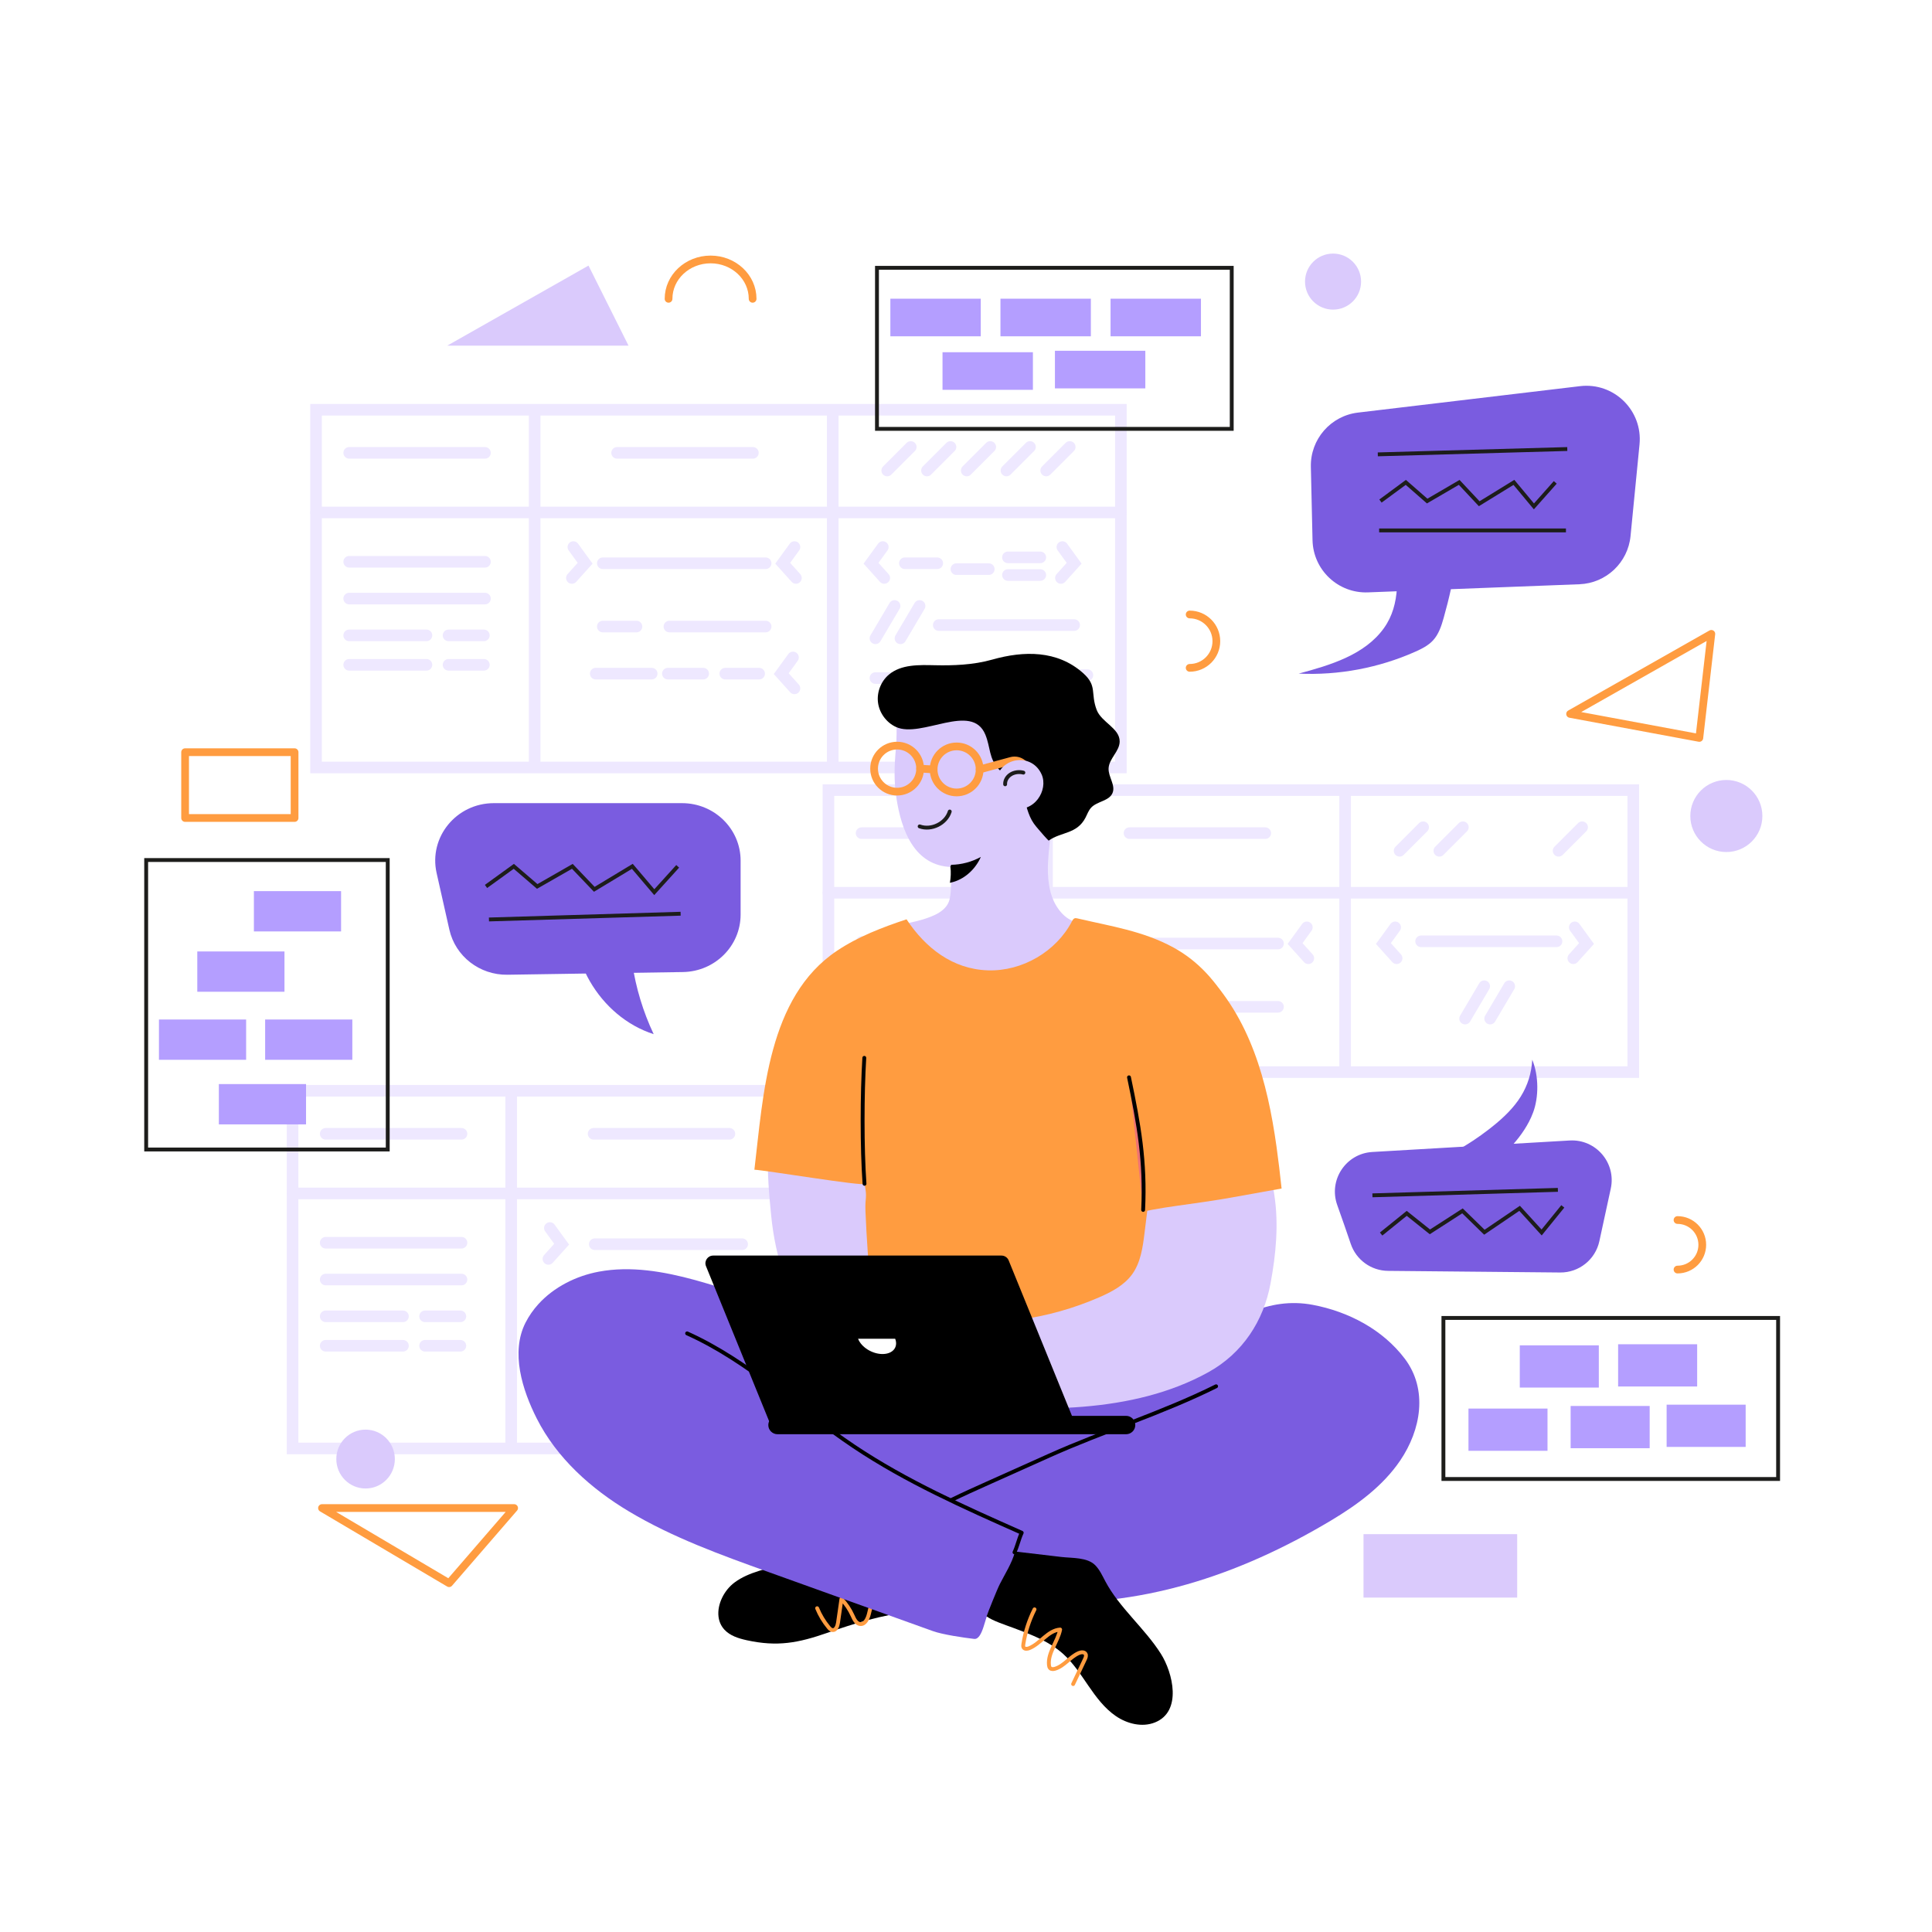 <?xml version="1.0" encoding="utf-8"?>
<!-- Generator: Adobe Illustrator 27.5.0, SVG Export Plug-In . SVG Version: 6.00 Build 0)  -->
<svg version="1.1" xmlns="http://www.w3.org/2000/svg" xmlns:xlink="http://www.w3.org/1999/xlink" x="0px" y="0px"
	 viewBox="0 0 500 500" style="enable-background:new 0 0 500 500;" xml:space="preserve">
<g id="BACKGROUND">
	<rect style="fill:#FFFFFF;" width="500" height="500"/>
</g>
<g id="OBJECTS">
	<g>
		<g>
			
				<rect x="81.795" y="106.052" style="fill:none;stroke:#EEE8FF;stroke-width:3;stroke-linecap:round;stroke-miterlimit:10;" width="208.291" height="92.574"/>
			
				<line style="fill:none;stroke:#EEE8FF;stroke-width:3;stroke-miterlimit:10;" x1="138.368" y1="106.052" x2="138.368" y2="199.484"/>
			
				<line style="fill:none;stroke:#EEE8FF;stroke-width:3;stroke-miterlimit:10;" x1="215.513" y1="106.052" x2="215.513" y2="199.484"/>
			
				<line style="fill:none;stroke:#EEE8FF;stroke-width:3;stroke-linecap:round;stroke-miterlimit:10;" x1="81.795" y1="132.624" x2="290.087" y2="132.624"/>
			
				<line style="fill:none;stroke:#EEE8FF;stroke-width:3;stroke-linecap:round;stroke-miterlimit:10;" x1="90.367" y1="117.196" x2="125.511" y2="117.196"/>
			
				<line style="fill:none;stroke:#EEE8FF;stroke-width:3;stroke-linecap:round;stroke-miterlimit:10;" x1="159.702" y1="117.196" x2="194.846" y2="117.196"/>
			
				<line style="fill:none;stroke:#EEE8FF;stroke-width:3;stroke-linecap:round;stroke-miterlimit:10;" x1="90.367" y1="145.387" x2="125.511" y2="145.387"/>
			
				<line style="fill:none;stroke:#EEE8FF;stroke-width:3;stroke-linecap:round;stroke-miterlimit:10;" x1="90.367" y1="154.911" x2="125.511" y2="154.911"/>
			
				<line style="fill:none;stroke:#EEE8FF;stroke-width:3;stroke-linecap:round;stroke-miterlimit:10;" x1="90.367" y1="164.435" x2="110.368" y2="164.435"/>
			
				<line style="fill:none;stroke:#EEE8FF;stroke-width:3;stroke-linecap:round;stroke-miterlimit:10;" x1="116.082" y1="164.435" x2="125.225" y2="164.435"/>
			
				<line style="fill:none;stroke:#EEE8FF;stroke-width:3;stroke-linecap:round;stroke-miterlimit:10;" x1="90.367" y1="172.054" x2="110.368" y2="172.054"/>
			
				<line style="fill:none;stroke:#EEE8FF;stroke-width:3;stroke-linecap:round;stroke-miterlimit:10;" x1="116.082" y1="172.054" x2="125.225" y2="172.054"/>
			<g>
				
					<line style="fill:none;stroke:#EEE8FF;stroke-width:3;stroke-linecap:round;stroke-miterlimit:10;" x1="156.004" y1="145.768" x2="198.148" y2="145.768"/>
				<polyline style="fill:none;stroke:#EEE8FF;stroke-width:3;stroke-linecap:round;stroke-miterlimit:10;" points="
					205.608,141.577 202.561,145.768 205.989,149.577 				"/>
				<polyline style="fill:none;stroke:#EEE8FF;stroke-width:3;stroke-linecap:round;stroke-miterlimit:10;" points="
					148.384,141.577 151.432,145.768 148.003,149.577 				"/>
			</g>
			<path style="fill:none;stroke:#EEE8FF;stroke-width:3;stroke-linecap:round;stroke-miterlimit:10;" d="M173.24,162.149
				c8.303,0,16.605,0,24.908,0"/>
			<path style="fill:none;stroke:#EEE8FF;stroke-width:3;stroke-linecap:round;stroke-miterlimit:10;" d="M156.004,162.149
				c2.906,0,5.811,0,8.717,0"/>
			<polyline style="fill:none;stroke:#EEE8FF;stroke-width:3;stroke-linecap:round;stroke-miterlimit:10;" points="205.227,170.149 
				202.18,174.34 205.608,178.15 			"/>
			<polyline style="fill:none;stroke:#EEE8FF;stroke-width:3;stroke-linecap:round;stroke-miterlimit:10;" points="228.466,141.577 
				225.418,145.768 228.847,149.577 			"/>
			<polyline style="fill:none;stroke:#EEE8FF;stroke-width:3;stroke-linecap:round;stroke-miterlimit:10;" points="274.944,141.577 
				277.991,145.768 274.563,149.577 			"/>
			
				<line style="fill:none;stroke:#EEE8FF;stroke-width:3;stroke-linecap:round;stroke-miterlimit:10;" x1="154.178" y1="174.34" x2="168.655" y2="174.34"/>
			
				<line style="fill:none;stroke:#EEE8FF;stroke-width:3;stroke-linecap:round;stroke-miterlimit:10;" x1="172.845" y1="174.34" x2="181.989" y2="174.34"/>
			
				<line style="fill:none;stroke:#EEE8FF;stroke-width:3;stroke-linecap:round;stroke-miterlimit:10;" x1="187.703" y1="174.34" x2="196.465" y2="174.34"/>
			
				<line style="fill:none;stroke:#EEE8FF;stroke-width:3;stroke-linecap:round;stroke-miterlimit:10;" x1="234.18" y1="145.768" x2="242.562" y2="145.768"/>
			
				<line style="fill:none;stroke:#EEE8FF;stroke-width:3;stroke-linecap:round;stroke-miterlimit:10;" x1="247.514" y1="147.292" x2="255.895" y2="147.292"/>
			
				<line style="fill:none;stroke:#EEE8FF;stroke-width:3;stroke-linecap:round;stroke-miterlimit:10;" x1="242.943" y1="161.768" x2="277.991" y2="161.768"/>
			
				<line style="fill:none;stroke:#EEE8FF;stroke-width:3;stroke-linecap:round;stroke-miterlimit:10;" x1="226.561" y1="175.483" x2="246.371" y2="175.483"/>
			
				<line style="fill:none;stroke:#EEE8FF;stroke-width:3;stroke-linecap:round;stroke-miterlimit:10;" x1="252.086" y1="175.483" x2="261.991" y2="175.483"/>
			
				<line style="fill:none;stroke:#EEE8FF;stroke-width:3;stroke-linecap:round;stroke-miterlimit:10;" x1="267.324" y1="174.721" x2="281.42" y2="174.721"/>
			
				<line style="fill:none;stroke:#EEE8FF;stroke-width:3;stroke-linecap:round;stroke-miterlimit:10;" x1="260.848" y1="148.815" x2="269.229" y2="148.815"/>
			
				<line style="fill:none;stroke:#EEE8FF;stroke-width:3;stroke-linecap:round;stroke-miterlimit:10;" x1="260.848" y1="144.244" x2="269.229" y2="144.244"/>
			
				<line style="fill:none;stroke:#EEE8FF;stroke-width:3;stroke-linecap:round;stroke-miterlimit:10;" x1="231.514" y1="156.816" x2="226.561" y2="165.197"/>
			
				<line style="fill:none;stroke:#EEE8FF;stroke-width:3;stroke-linecap:round;stroke-miterlimit:10;" x1="237.99" y1="156.816" x2="233.038" y2="165.197"/>
			
				<line style="fill:none;stroke:#EEE8FF;stroke-width:3;stroke-linecap:round;stroke-miterlimit:10;" x1="235.704" y1="115.672" x2="229.609" y2="121.767"/>
			
				<line style="fill:none;stroke:#EEE8FF;stroke-width:3;stroke-linecap:round;stroke-miterlimit:10;" x1="245.99" y1="115.672" x2="239.895" y2="121.767"/>
			
				<line style="fill:none;stroke:#EEE8FF;stroke-width:3;stroke-linecap:round;stroke-miterlimit:10;" x1="256.276" y1="115.672" x2="250.181" y2="121.767"/>
			
				<line style="fill:none;stroke:#EEE8FF;stroke-width:3;stroke-linecap:round;stroke-miterlimit:10;" x1="266.562" y1="115.672" x2="260.467" y2="121.767"/>
			
				<line style="fill:none;stroke:#EEE8FF;stroke-width:3;stroke-linecap:round;stroke-miterlimit:10;" x1="276.848" y1="115.672" x2="270.753" y2="121.767"/>
		</g>
		<g>
			
				<rect x="214.399" y="204.469" style="fill:none;stroke:#EEE8FF;stroke-width:3;stroke-linecap:round;stroke-miterlimit:10;" width="208.291" height="72.996"/>
			
				<line style="fill:none;stroke:#EEE8FF;stroke-width:3;stroke-linejoin:round;stroke-miterlimit:10;" x1="270.972" y1="204.469" x2="270.972" y2="278.517"/>
			
				<line style="fill:none;stroke:#EEE8FF;stroke-width:3;stroke-linejoin:round;stroke-miterlimit:10;" x1="348.117" y1="204.469" x2="348.117" y2="278.517"/>
			
				<line style="fill:none;stroke:#EEE8FF;stroke-width:3;stroke-linecap:round;stroke-miterlimit:10;" x1="214.399" y1="231.042" x2="422.691" y2="231.042"/>
			
				<line style="fill:none;stroke:#EEE8FF;stroke-width:3;stroke-linecap:round;stroke-miterlimit:10;" x1="222.971" y1="215.613" x2="258.115" y2="215.613"/>
			
				<line style="fill:none;stroke:#EEE8FF;stroke-width:3;stroke-linecap:round;stroke-miterlimit:10;" x1="292.306" y1="215.613" x2="327.45" y2="215.613"/>
			
				<line style="fill:none;stroke:#EEE8FF;stroke-width:3;stroke-linecap:round;stroke-miterlimit:10;" x1="222.971" y1="243.804" x2="258.115" y2="243.804"/>
			
				<line style="fill:none;stroke:#EEE8FF;stroke-width:3;stroke-linecap:round;stroke-miterlimit:10;" x1="222.971" y1="253.328" x2="258.115" y2="253.328"/>
			
				<line style="fill:none;stroke:#EEE8FF;stroke-width:3;stroke-linecap:round;stroke-miterlimit:10;" x1="222.971" y1="262.852" x2="242.972" y2="262.852"/>
			
				<line style="fill:none;stroke:#EEE8FF;stroke-width:3;stroke-linecap:round;stroke-miterlimit:10;" x1="248.686" y1="262.852" x2="257.829" y2="262.852"/>
			
				<line style="fill:none;stroke:#EEE8FF;stroke-width:3;stroke-linecap:round;stroke-miterlimit:10;" x1="222.971" y1="270.471" x2="242.972" y2="270.471"/>
			
				<line style="fill:none;stroke:#EEE8FF;stroke-width:3;stroke-linecap:round;stroke-miterlimit:10;" x1="248.686" y1="270.471" x2="257.829" y2="270.471"/>
			<g>
				
					<line style="fill:none;stroke:#EEE8FF;stroke-width:3;stroke-linecap:round;stroke-miterlimit:10;" x1="288.608" y1="244.185" x2="330.752" y2="244.185"/>
				<polyline style="fill:none;stroke:#EEE8FF;stroke-width:3;stroke-linecap:round;stroke-miterlimit:10;" points="
					338.212,239.994 335.165,244.185 338.593,247.994 				"/>
				<polyline style="fill:none;stroke:#EEE8FF;stroke-width:3;stroke-linecap:round;stroke-miterlimit:10;" points="
					280.989,239.994 284.036,244.185 280.608,247.994 				"/>
			</g>
			<path style="fill:none;stroke:#EEE8FF;stroke-width:3;stroke-linecap:round;stroke-miterlimit:10;" d="M305.844,260.566
				c8.302,0,16.605,0,24.908,0"/>
			<path style="fill:none;stroke:#EEE8FF;stroke-width:3;stroke-linecap:round;stroke-miterlimit:10;" d="M288.608,260.566
				c2.906,0,5.812,0,8.717,0"/>
			<polyline style="fill:none;stroke:#EEE8FF;stroke-width:3;stroke-linecap:round;stroke-miterlimit:10;" points="361.07,239.994 
				358.022,244.185 361.451,247.994 			"/>
			<polyline style="fill:none;stroke:#EEE8FF;stroke-width:3;stroke-linecap:round;stroke-miterlimit:10;" points="407.548,239.994 
				410.595,244.185 407.167,247.994 			"/>
			
				<line style="fill:none;stroke:#EEE8FF;stroke-width:3;stroke-linecap:round;stroke-miterlimit:10;" x1="367.777" y1="243.61" x2="402.826" y2="243.61"/>
			
				<line style="fill:none;stroke:#EEE8FF;stroke-width:3;stroke-linecap:round;stroke-miterlimit:10;" x1="384.118" y1="255.233" x2="379.165" y2="263.614"/>
			
				<line style="fill:none;stroke:#EEE8FF;stroke-width:3;stroke-linecap:round;stroke-miterlimit:10;" x1="390.594" y1="255.233" x2="385.642" y2="263.614"/>
			
				<line style="fill:none;stroke:#EEE8FF;stroke-width:3;stroke-linecap:round;stroke-miterlimit:10;" x1="368.308" y1="214.089" x2="362.213" y2="220.184"/>
			
				<line style="fill:none;stroke:#EEE8FF;stroke-width:3;stroke-linecap:round;stroke-miterlimit:10;" x1="378.594" y1="214.089" x2="372.499" y2="220.184"/>
			
				<line style="fill:none;stroke:#EEE8FF;stroke-width:3;stroke-linecap:round;stroke-miterlimit:10;" x1="409.452" y1="214.089" x2="403.357" y2="220.184"/>
		</g>
		<g>
			
				<rect x="75.718" y="282.283" style="fill:none;stroke:#EEE8FF;stroke-width:3;stroke-linecap:round;stroke-miterlimit:10;" width="208.291" height="92.574"/>
			
				<line style="fill:none;stroke:#EEE8FF;stroke-width:3;stroke-miterlimit:10;" x1="132.291" y1="282.283" x2="132.291" y2="375.714"/>
			
				<line style="fill:none;stroke:#EEE8FF;stroke-width:3;stroke-linecap:round;stroke-miterlimit:10;" x1="209.436" y1="282.283" x2="209.436" y2="375.714"/>
			
				<line style="fill:none;stroke:#EEE8FF;stroke-width:3;stroke-linecap:round;stroke-miterlimit:10;" x1="75.718" y1="308.855" x2="284.009" y2="308.855"/>
			
				<line style="fill:none;stroke:#EEE8FF;stroke-width:3;stroke-linecap:round;stroke-miterlimit:10;" x1="84.29" y1="293.426" x2="119.433" y2="293.426"/>
			
				<line style="fill:none;stroke:#EEE8FF;stroke-width:3;stroke-linecap:round;stroke-miterlimit:10;" x1="153.625" y1="293.426" x2="188.769" y2="293.426"/>
			
				<line style="fill:none;stroke:#EEE8FF;stroke-width:3;stroke-linecap:round;stroke-miterlimit:10;" x1="84.29" y1="321.617" x2="119.433" y2="321.617"/>
			
				<line style="fill:none;stroke:#EEE8FF;stroke-width:3;stroke-linecap:round;stroke-miterlimit:10;" x1="84.29" y1="331.141" x2="119.433" y2="331.141"/>
			
				<line style="fill:none;stroke:#EEE8FF;stroke-width:3;stroke-linecap:round;stroke-miterlimit:10;" x1="84.29" y1="340.665" x2="104.29" y2="340.665"/>
			
				<line style="fill:none;stroke:#EEE8FF;stroke-width:3;stroke-linecap:round;stroke-miterlimit:10;" x1="110.004" y1="340.665" x2="119.148" y2="340.665"/>
			
				<line style="fill:none;stroke:#EEE8FF;stroke-width:3;stroke-linecap:round;stroke-miterlimit:10;" x1="84.29" y1="348.284" x2="104.29" y2="348.284"/>
			
				<line style="fill:none;stroke:#EEE8FF;stroke-width:3;stroke-linecap:round;stroke-miterlimit:10;" x1="110.004" y1="348.284" x2="119.148" y2="348.284"/>
			<g>
				
					<line style="fill:none;stroke:#EEE8FF;stroke-width:3;stroke-linecap:round;stroke-miterlimit:10;" x1="153.926" y1="321.998" x2="192.07" y2="321.998"/>
				<polyline style="fill:none;stroke:#EEE8FF;stroke-width:3;stroke-linecap:round;stroke-miterlimit:10;" points="
					142.307,317.807 145.355,321.998 141.926,325.808 				"/>
			</g>
			<path style="fill:none;stroke:#EEE8FF;stroke-width:3;stroke-linecap:round;stroke-miterlimit:10;" d="M167.163,338.379
				c8.302,0,16.605,0,24.908,0"/>
			<path style="fill:none;stroke:#EEE8FF;stroke-width:3;stroke-linecap:round;stroke-miterlimit:10;" d="M149.926,338.379
				c2.906,0,5.811,0,8.717,0"/>
			<polyline style="fill:none;stroke:#EEE8FF;stroke-width:3;stroke-linecap:round;stroke-miterlimit:10;" points="199.15,346.38 
				196.102,350.57 199.531,354.38 			"/>
			<polyline style="fill:none;stroke:#EEE8FF;stroke-width:3;stroke-linecap:round;stroke-miterlimit:10;" points="222.389,317.807 
				219.341,321.998 222.77,325.808 			"/>
			<polyline style="fill:none;stroke:#EEE8FF;stroke-width:3;stroke-linecap:round;stroke-miterlimit:10;" points="268.866,317.807 
				271.914,321.998 268.485,325.808 			"/>
			
				<line style="fill:none;stroke:#EEE8FF;stroke-width:3;stroke-linecap:round;stroke-miterlimit:10;" x1="148.101" y1="350.57" x2="162.577" y2="350.57"/>
			
				<line style="fill:none;stroke:#EEE8FF;stroke-width:3;stroke-linecap:round;stroke-miterlimit:10;" x1="166.768" y1="350.57" x2="175.911" y2="350.57"/>
			
				<line style="fill:none;stroke:#EEE8FF;stroke-width:3;stroke-linecap:round;stroke-miterlimit:10;" x1="181.626" y1="350.57" x2="190.388" y2="350.57"/>
			
				<line style="fill:none;stroke:#EEE8FF;stroke-width:3;stroke-linecap:round;stroke-miterlimit:10;" x1="228.103" y1="321.998" x2="236.484" y2="321.998"/>
			
				<line style="fill:none;stroke:#EEE8FF;stroke-width:3;stroke-linecap:round;stroke-miterlimit:10;" x1="241.437" y1="323.522" x2="249.818" y2="323.522"/>
			
				<line style="fill:none;stroke:#EEE8FF;stroke-width:3;stroke-linecap:round;stroke-miterlimit:10;" x1="236.865" y1="337.999" x2="271.914" y2="337.999"/>
			
				<line style="fill:none;stroke:#EEE8FF;stroke-width:3;stroke-linecap:round;stroke-miterlimit:10;" x1="220.484" y1="351.713" x2="240.294" y2="351.713"/>
			
				<line style="fill:none;stroke:#EEE8FF;stroke-width:3;stroke-linecap:round;stroke-miterlimit:10;" x1="246.008" y1="351.713" x2="255.913" y2="351.713"/>
			
				<line style="fill:none;stroke:#EEE8FF;stroke-width:3;stroke-linecap:round;stroke-miterlimit:10;" x1="261.247" y1="350.951" x2="275.342" y2="350.951"/>
			
				<line style="fill:none;stroke:#EEE8FF;stroke-width:3;stroke-linecap:round;stroke-miterlimit:10;" x1="254.77" y1="325.046" x2="263.152" y2="325.046"/>
			
				<line style="fill:none;stroke:#EEE8FF;stroke-width:3;stroke-linecap:round;stroke-miterlimit:10;" x1="254.77" y1="320.474" x2="263.152" y2="320.474"/>
			
				<line style="fill:none;stroke:#EEE8FF;stroke-width:3;stroke-linecap:round;stroke-miterlimit:10;" x1="225.436" y1="333.046" x2="220.484" y2="341.427"/>
			
				<line style="fill:none;stroke:#EEE8FF;stroke-width:3;stroke-linecap:round;stroke-miterlimit:10;" x1="231.913" y1="333.046" x2="226.96" y2="341.427"/>
			
				<line style="fill:none;stroke:#EEE8FF;stroke-width:3;stroke-linecap:round;stroke-miterlimit:10;" x1="229.627" y1="291.902" x2="223.531" y2="297.997"/>
			
				<line style="fill:none;stroke:#EEE8FF;stroke-width:3;stroke-linecap:round;stroke-miterlimit:10;" x1="239.913" y1="291.902" x2="233.817" y2="297.997"/>
			
				<line style="fill:none;stroke:#EEE8FF;stroke-width:3;stroke-linecap:round;stroke-miterlimit:10;" x1="250.199" y1="291.902" x2="244.103" y2="297.997"/>
			
				<line style="fill:none;stroke:#EEE8FF;stroke-width:3;stroke-linecap:round;stroke-miterlimit:10;" x1="260.485" y1="291.902" x2="254.389" y2="297.997"/>
			
				<line style="fill:none;stroke:#EEE8FF;stroke-width:3;stroke-linecap:round;stroke-miterlimit:10;" x1="270.771" y1="291.902" x2="264.675" y2="297.997"/>
		</g>
	</g>
	<g>
		<g>
			<g>
				<path style="fill:#DACAFC;" d="M236.024,335.513c4.035,4.495,8.816,8.668,13.943,11.889c2.999,1.884,6.212,3.389,9.334,5.045
					c0.071,0.088,0.149,0.169,0.218,0.259c1.002,1.291,1.992,2.836,1.674,4.435c-0.378,1.905-2.438,2.983-4.346,3.393
					c-5.059,1.086-12.582,0.484-17.585-0.753c-10.444-2.584-20.684-7.098-27.948-15.24c-7.379-8.271-10.65-19.124-11.732-29.916
					c-1.135-11.323-1.855-21.595,2.601-32.481c1.305-3.188,2.983-6.319,5.573-8.601c2.59-2.282,6.237-3.598,9.584-2.724
					c3.041,0.794,5.428,3.281,6.729,6.127c1.301,2.846,1.646,6.03,1.722,9.156c0.201,8.266-0.054,13.786,0.628,22.09
					C227.197,317.646,229.759,328.535,236.024,335.513z"/>
				<path style="fill:#DACAFC;" d="M232.941,251.265c-1.87-2.38-4.664-8.466-1.605-11.058c0.465-0.394,1.055-0.603,1.639-0.778
					c1.875-0.562,3.823-0.857,5.696-1.428c2.87-0.875,6.422-2.189,7.11-5.371c0.585-2.708,0.179-5.516,0.553-8.245
					c-9.785-0.234-13.103-9.689-14.349-17.905c-0.666-4.39-0.536-8.384-0.127-12.717c0.47-4.978-0.226-9.825,0.738-14.844
					c0.126-0.657,0.292-1.358,0.791-1.803c0.504-0.449,1.227-0.531,1.899-0.587c6.176-0.519,12.425-0.717,18.544,0.267
					c5.21,0.837,14.265,2.661,16.488,8.175c2.693,6.678,3.026,14.02,2.616,21.116c-0.327,5.65-1.376,11.231-1.693,16.882
					c-0.213,3.799,0.113,8.227,2.184,11.545c0.941,1.508,2.11,2.794,3.717,3.617c2.048,1.048,3.483-0.032,5.074,1.811
					c1.417,1.643,2.374,4.396,1.906,6.538c-0.484,2.213-2.324,3.844-4.136,5.203c-4.978,3.736-10.545,6.686-16.432,8.706
					c-2.573,0.883-5.249,1.595-7.968,1.547c-3.611-0.064-7.049-1.457-10.38-2.853c-3.65-1.53-7.357-3.132-10.318-5.757
					C234.184,252.704,233.528,252.012,232.941,251.265z"/>
				<path style="fill:#FF9C40;" d="M323.844,280.383c-1.135-13.943-7.412-28.212-20.179-35.184
					c-7.803-4.262-16.273-5.51-24.798-7.506c-0.25-0.059-0.516-0.117-0.759-0.032c-0.333,0.116-0.519,0.459-0.681,0.771
					c-4.072,7.829-12.879,12.973-21.737,12.696c-9.207-0.288-16.241-5.883-21.08-13.209c-6.276,2.082-12.522,4.473-18.01,8.148
					c-17.907,11.995-19.05,37.278-21.363,56.655c2.419,0.075,28.656,4.417,28.499,3.645c0.786,3.869,0.089,3.267,0.246,7.127
					c0.29,7.124,0.82,14.236,1.459,21.337c0.728,8.081,1.976,16.02,3.788,23.88c18.416,6.099,39.43,4.613,59.178,2.842
					c5.631-0.505,11.473-1.075,16.342-3.932c13.701-8.038,14.284-31.791,16.24-45.616
					C322.501,301.311,324.733,291.304,323.844,280.383z"/>
				<path d="M185.952,418.396c-0.39-3.181,1.433-6.837,4.156-8.856c3.77-2.795,8.625-3.521,13.095-4.95
					c5.026-1.607,9.686-4.165,14.512-6.299c4.826-2.135,9.981-3.875,15.254-3.686c5.274,0.189,10.71,2.62,13.348,7.191
					c2.213,3.834,1.734,8.597-0.844,12.091c-2.633,3.567-5.73,2.789-9.839,3.24c-7.393,0.812-14.527,3.015-21.524,5.451
					c-7.499,2.611-12.899,3.663-20.873,1.909c-2.118-0.466-4.315-1.152-5.777-2.752C186.579,420.773,186.102,419.62,185.952,418.396
					z"/>
				<path style="fill:none;stroke:#FF9C40;stroke-linecap:round;stroke-linejoin:round;stroke-miterlimit:10;" d="M211.472,416.207
					c0.733,1.784,1.737,3.456,2.967,4.942c0.27,0.326,0.591,0.666,1.012,0.711c0.876,0.095,1.301-1.028,1.427-1.9
					c0.295-2.048,0.59-4.095,0.885-6.143c1.191,1.257,2.169,2.716,2.879,4.296c0.426,0.948,0.959,2.1,1.995,2.189
					c1.262,0.108,1.944-1.417,2.244-2.647c0.542-2.223,1.084-4.447,1.627-6.67"/>
				<path style="fill:#7A5CE0;" d="M139.328,337.514c4.031-4.439,9.77-7.312,15.658-8.409c8.26-1.538,16.792-0.047,24.895,2.172
					c17.167,4.701,33.265,12.626,50.522,17.036c7.652,1.955,12.641,1.23,20.12,0.63c9.482-0.761,19.217,0.168,28.758-0.393
					c8.918-0.525,18.569-1.211,26.903,1.232c1.101-0.719,2.198-1.44,3.292-2.154c9.325-6.084,18.613-12.143,30.307-9.927
					c9.194,1.742,18.059,6.378,23.754,13.905c6.05,7.996,4.234,18.436-1.187,26.408c-4.488,6.6-11.121,11.457-17.991,15.556
					c-23.699,14.138-49.584,22.803-77.551,20.872c-3.743-0.259-8.156-0.3-10.852,2.689c-1.014,1.124-1.602,7.285-3.852,7.019
					c-2.769-0.327-8.103-1.098-10.72-2.038c-14.131-5.077-28.263-10.154-42.394-15.23c-12.416-4.461-24.923-8.964-36.234-15.732
					c-9.783-5.853-18.644-13.771-23.839-24.028c-3.745-7.395-6.82-17.139-2.909-24.821
					C136.902,340.547,138.026,338.949,139.328,337.514z"/>
				<path style="fill:none;stroke:#000000;stroke-linecap:round;stroke-linejoin:round;stroke-miterlimit:10;" d="M314.725,358.769
					c-14.065,6.992-28.916,11.543-43.208,17.953c-5.368,2.407-10.736,4.814-16.104,7.222c-3.034,1.361-6.069,2.722-9.055,4.187"/>
				<path d="M300.424,427.98c-4.202-6.622-10.731-11.889-14.36-18.73c-0.77-1.451-1.458-2.985-2.609-4.16
					c-2.059-2.105-6.018-1.823-8.769-2.147c-3.757-0.444-7.514-0.887-11.271-1.331c-0.249-0.029-0.512-0.056-0.74,0.048
					c-0.006,0.003-0.009,0.01-0.015,0.013c-0.793,2.921-2.54,5.592-3.892,8.259c-0.796,1.57-3.124,7.446-3.44,8.378
					c1.54,1.155,4.885,2.226,7.001,3.015c4.509,1.682,9.131,3.43,12.727,6.629c2.653,2.36,4.604,5.387,6.616,8.313
					c2.012,2.926,4.176,5.846,7.106,7.851c2.93,2.005,6.795,2.968,10.095,1.658C306.023,442.939,303.528,432.871,300.424,427.98z"/>
				<path style="fill:#DACAFC;" d="M241.611,362.483c-1.024-0.515-1.803-1.429-2.412-3.163c-1.019-2.901-0.421-6.34,1.22-8.897
					c2.307-3.596,6.347-5.78,10.482-6.915c4.135-1.135,8.457-1.364,12.707-1.937c7.202-0.97,14.266-2.947,20.92-5.854
					c3.181-1.39,6.386-3.088,8.432-5.881c2.256-3.08,2.79-7.045,3.255-10.827c0.692-5.633,1.384-11.266,2.076-16.9
					c0.601-4.893,1.246-9.924,3.639-14.241c2.393-4.317,6.984-7.807,11.925-7.414c4.215,0.335,7.811,3.416,9.885,7.081
					c3.377,5.967,5.029,15.017,6.062,21.767c1.162,7.59,0.403,15.349-0.988,22.855c-1.808,9.758-7.259,18.071-16.058,22.953
					c-19.705,10.935-44.856,10.221-66.626,8.204C244.239,363.139,242.768,363.065,241.611,362.483z"/>
				<path d="M249.179,172.003c-2.372,0.187-4.764,0.21-7.141,0.159c-4.169-0.09-8.783-0.264-11.98,2.414
					c-2.082,1.744-3.186,4.587-2.826,7.279c0.36,2.692,2.171,5.145,4.638,6.281c6.586,3.033,19.643-6.514,23.134,1.976
					c1.373,3.34,0.86,6.169,3.531,9.012c2.154,2.292,5.002,3.185,6.143,6.437c0.889,2.536,1.293,5.315,2.876,7.571
					c0.405,0.577,0.868,1.11,1.331,1.643c0.823,0.947,1.611,1.901,2.5,2.78c3.237-2.315,7.309-1.64,9.541-5.947
					c0.464-0.895,0.794-1.886,1.487-2.618c1.556-1.644,4.613-1.66,5.499-3.743c0.855-2.011-1.083-4.164-1.013-6.348
					c0.082-2.56,2.865-4.452,2.869-7.014c0.006-3.46-4.729-4.944-5.955-8.18c-1.647-4.348,0.233-6.169-3.506-9.506
					c-6.693-5.972-15.396-5.788-23.495-3.5C254.321,171.403,251.762,171.8,249.179,172.003z"/>
				<path style="fill:none;stroke:#FF9C40;stroke-width:2;stroke-linecap:round;stroke-linejoin:round;stroke-miterlimit:10;" d="
					M253.533,199.127l8.154-2.208c1.067-0.289,2.208-0.035,3.052,0.68l3.377,2.863"/>
				<path style="fill:none;stroke:#000000;stroke-linecap:round;stroke-linejoin:round;stroke-miterlimit:10;" d="M177.826,345.077
					c15.909,7.155,28.712,19.585,43.197,29.281c13.527,9.055,28.504,15.707,43.396,22.313c-0.778,1.698-1.094,3.372-1.872,5.07"/>
				<path style="fill:none;stroke:#1C1C1B;stroke-linecap:round;stroke-linejoin:round;stroke-miterlimit:10;" d="M245.792,210.021
					c-0.951,3.086-4.743,4.96-7.79,3.85"/>
				<g>
					<path style="fill:#DACAFC;" d="M261.844,209.124c5.864,1.459,9.515-4.687,7.733-8.695c-2.481-5.578-10.347-4.652-11.786,1.211"
						/>
					<path style="fill:none;stroke:#1C1C1B;stroke-linecap:round;stroke-linejoin:round;stroke-miterlimit:10;" d="M264.846,199.957
						c-1.103-0.302-2.376-0.121-3.299,0.47c-0.923,0.591-1.471,1.574-1.419,2.549"/>
				</g>
				<path style="fill:#FF9C40;" d="M291.547,314.688c4.268-1.301,8.7-2.018,13.113-2.636c4.681-0.655,9.349-1.298,14.005-2.124
					c4.339-0.769,8.676-1.55,13.011-2.34c-0.387-3.617-0.808-7.231-1.313-10.834c-2.373-16.931-6.811-33.332-18.904-45.481
					l-21.907,20.002C291.826,280.289,291.556,306.204,291.547,314.688z"/>
				<g>
					<path d="M291.422,371.177h-90.193c-1.321,0-2.392-1.065-2.392-2.378l0,0c0-1.314,1.071-2.378,2.392-2.378h90.193
						c1.321,0,2.391,1.065,2.391,2.378l0,0C293.814,370.112,292.743,371.177,291.422,371.177z"/>
					<path d="M278.043,367.951h-78.937l-16.396-40.268c-0.534-1.311,0.436-2.743,1.859-2.743h74.61c0.817,0,1.552,0.493,1.859,1.246
						L278.043,367.951z"/>
					<path style="fill:#FFFFFF;" d="M222.067,346.472c0.839,2.181,3.67,3.95,6.323,3.95c2.653,0,4.123-1.768,3.284-3.95"/>
				</g>
				<path style="fill:#EE7273;stroke:#000000;stroke-linecap:round;stroke-linejoin:round;stroke-miterlimit:10;" d="
					M223.734,306.366c-0.667-9.426-0.626-23.163-0.053-32.595"/>
				<path d="M246.16,223.813l-0.206,0.497c0.205,1.393,0.106,2.782-0.116,4.169c0.345-0.087,0.691-0.17,1.031-0.274
					c3.102-0.955,5.671-3.473,6.97-6.432C251.497,223.061,248.835,223.768,246.16,223.813z"/>
			</g>
		</g>
		<path style="fill:#EE7273;stroke:#000000;stroke-linecap:round;stroke-linejoin:round;stroke-miterlimit:10;" d="M295.845,313.121
			c0.6-12.59-1.08-21.972-3.659-34.309"/>
		<path style="fill:none;stroke:#FF9C40;stroke-width:2;stroke-linecap:round;stroke-linejoin:round;stroke-miterlimit:10;" d="
			M238.129,198.922c0,3.29-2.667,5.956-5.956,5.956c-3.29,0-5.957-2.667-5.957-5.956c0-3.29,2.667-5.956,5.957-5.956
			C235.462,192.965,238.129,195.632,238.129,198.922z"/>
		<path style="fill:none;stroke:#FF9C40;stroke-width:2;stroke-linecap:round;stroke-linejoin:round;stroke-miterlimit:10;" d="
			M253.533,199.127c0,3.29-2.667,5.956-5.956,5.956c-3.29,0-5.956-2.667-5.956-5.956c0-3.29,2.667-5.956,5.956-5.956
			C250.866,193.171,253.533,195.837,253.533,199.127z"/>
		
			<line style="fill:none;stroke:#FF9C40;stroke-width:2;stroke-linecap:round;stroke-linejoin:round;stroke-miterlimit:10;" x1="238.129" y1="198.922" x2="241.62" y2="199.127"/>
		<path style="fill:none;stroke:#FF9C40;stroke-linecap:round;stroke-linejoin:round;stroke-miterlimit:10;" d="M267.736,416.499
			c-1.427,2.829-2.407,5.884-2.894,9.015c-0.045,0.291-0.081,0.61,0.075,0.86c0.283,0.453,0.965,0.373,1.46,0.172
			c2.92-1.19,4.84-4.598,7.986-4.825c-0.624,3.181-3.216,5.955-2.893,9.18c0.03,0.299,0.096,0.616,0.312,0.825
			c0.323,0.313,0.846,0.264,1.276,0.135c2.366-0.711,3.876-3.09,6.148-4.058c0.58-0.247,1.388-0.329,1.718,0.208
			c0.261,0.425,0.05,0.971-0.164,1.422c-1.012,2.134-2.024,4.267-3.036,6.401"/>
	</g>
	<g>
		<path style="fill:#7A5CE0;" d="M346.078,311.87c1.243,3.466,2.486,7.067,3.501,10.055c1.407,4.137,5.27,6.932,9.639,6.974
			l44.549,0.421c4.875,0.046,9.112-3.337,10.146-8.102l2.954-13.614c1.443-6.65-3.854-12.842-10.647-12.446l-51.062,2.975
			C348.304,298.532,343.761,305.406,346.078,311.87z"/>
		<path style="fill:#7A5CE0;" d="M396.545,274.252c-0.029,0.435-0.065,0.87-0.114,1.304c-0.378,3.366-1.59,6.498-3.548,9.26
			c-2.067,2.916-4.823,5.338-7.638,7.511c-5.182,4-11.139,7.445-17.423,9.474c-1.161,1.192-1.573,2.53,0.737,3.527
			c1.889,0.815,3.885,1.382,5.92,1.681c1.638,0.24,3.352,0.3,4.908-0.266c1.483-0.539,2.707-1.602,3.894-2.643
			c4.85-4.252,10.273-8.914,12.976-14.946c0.187-0.418,0.362-0.842,0.522-1.274C398.223,283.995,398.276,278.505,396.545,274.252z"
			/>
		<line style="fill:none;stroke:#1D1D1B;stroke-miterlimit:10;" x1="355.182" y1="309.35" x2="403.179" y2="307.935"/>
		<polyline style="fill:none;stroke:#1D1D1B;stroke-miterlimit:10;" points="357.435,319.367 364.063,314.013 370.058,318.805 
			378.488,313.371 384.155,318.9 393.274,312.712 398.973,318.963 404.454,312.214 		"/>
	</g>
	<g>
		<path style="fill:#7A5CE0;" d="M127.8,207.855h48.708c8.374,0,15.162,6.662,15.162,14.88v13.952
			c0,8.127-6.645,14.751-14.925,14.878l-45.409,0.696c-7.201,0.11-13.487-4.766-15.041-11.667l-3.299-14.648
			C110.904,216.658,118.108,207.855,127.8,207.855z"/>
		<path style="fill:#7A5CE0;" d="M163.589,230.199c-1.874,12.658,0.092,25.84,5.583,37.44
			c-14.119-4.527-23.301-20.488-19.958-34.691"/>
		<polyline style="fill:none;stroke:#1D1D1B;stroke-miterlimit:10;" points="125.781,229.41 132.976,224.207 139.035,229.41 
			148.123,224.207 153.803,230.153 163.648,224.207 169.328,230.896 175.387,224.207 		"/>
		<line style="fill:none;stroke:#1D1D1B;stroke-miterlimit:10;" x1="126.539" y1="237.958" x2="176.144" y2="236.471"/>
	</g>
	<g>
		<path style="fill:#7A5CE0;" d="M339.249,120.823l0.431,18.982c0.175,7.719,6.639,13.799,14.354,13.502l54.718-2.105
			c6.906-0.266,12.555-5.589,13.229-12.467l2.326-23.72c0.862-8.789-6.625-16.123-15.395-15.078l-57.475,6.842
			C344.363,107.621,339.087,113.701,339.249,120.823z"/>
		<path style="fill:#7A5CE0;" d="M358.176,162.535c-4.95,6.935-13.843,9.586-22.073,11.793c10.317,0.489,20.743-1.47,30.179-5.671
			c1.68-0.748,3.372-1.597,4.612-2.955c1.454-1.592,2.143-3.722,2.729-5.799c2.791-9.898,4.878-21.27,3.903-31.596
			c-0.737-7.803-7.194-16.813-15.107-6.738C355.051,130.949,366.99,150.188,358.176,162.535z"/>
		<polyline style="fill:none;stroke:#1D1D1B;stroke-miterlimit:10;" points="357.265,129.674 363.826,124.84 369.352,129.674 
			377.639,124.84 382.819,130.365 391.798,124.84 396.977,131.056 402.503,124.84 		"/>
		<line style="fill:none;stroke:#1D1D1B;stroke-miterlimit:10;" x1="356.575" y1="117.588" x2="405.611" y2="116.207"/>
		<line style="fill:none;stroke:#1D1D1B;stroke-miterlimit:10;" x1="356.92" y1="137.271" x2="405.265" y2="137.271"/>
	</g>
	<g>
		<polygon style="fill:#DACAFC;" points="162.663,89.453 152.303,68.734 115.75,89.453 		"/>
		<circle style="fill:#DACAFC;" cx="446.777" cy="211.18" r="9.324"/>
		<ellipse style="fill:#DACAFC;" cx="94.612" cy="377.603" rx="7.575" ry="7.619"/>
		<circle style="fill:#DACAFC;" cx="344.993" cy="72.878" r="7.252"/>
		<rect x="352.876" y="397.035" style="fill:#DACAFC;" width="39.771" height="16.418"/>
	</g>
	<g>
		<g>
			<rect x="41.135" y="263.848" style="fill:#B49EFF;" width="22.564" height="10.429"/>
			<rect x="68.617" y="263.848" style="fill:#B49EFF;" width="22.564" height="10.429"/>
			<rect x="51.058" y="246.237" style="fill:#B49EFF;" width="22.564" height="10.429"/>
			<rect x="56.641" y="280.559" style="fill:#B49EFF;" width="22.564" height="10.429"/>
			<rect x="65.707" y="230.624" style="fill:#B49EFF;" width="22.564" height="10.429"/>
		</g>
		<rect x="37.828" y="222.575" style="fill:none;stroke:#1D1D1B;stroke-miterlimit:10;" width="62.518" height="74.913"/>
	</g>
	<g>
		<g>
			<rect x="230.426" y="77.302" style="fill:#B49EFF;" width="23.394" height="9.733"/>
			<rect x="258.919" y="77.302" style="fill:#B49EFF;" width="23.394" height="9.733"/>
			<rect x="243.922" y="91.154" style="fill:#B49EFF;" width="23.394" height="9.733"/>
			<rect x="273.015" y="90.78" style="fill:#B49EFF;" width="23.394" height="9.733"/>
			<rect x="287.412" y="77.302" style="fill:#B49EFF;" width="23.394" height="9.733"/>
		</g>
		<rect x="226.959" y="69.312" style="fill:none;stroke:#1D1D1B;stroke-miterlimit:10;" width="91.811" height="41.678"/>
	</g>
	<g>
		<g>
			<rect x="431.321" y="363.528" style="fill:#B49EFF;" width="20.455" height="10.932"/>
			<rect x="406.478" y="363.863" style="fill:#B49EFF;" width="20.455" height="10.932"/>
			<rect x="380.039" y="364.537" style="fill:#B49EFF;" width="20.455" height="10.932"/>
			<rect x="418.768" y="347.893" style="fill:#B49EFF;" width="20.455" height="10.932"/>
			<rect x="393.319" y="348.171" style="fill:#B49EFF;" width="20.455" height="10.932"/>
		</g>
		<rect x="373.555" y="341.083" style="fill:none;stroke:#1D1D1B;stroke-miterlimit:10;" width="86.617" height="41.678"/>
	</g>
	<g>
		
			<polygon style="fill:none;stroke:#FF9C40;stroke-width:2;stroke-linecap:round;stroke-linejoin:round;stroke-miterlimit:10;" points="
			439.784,190.978 442.892,164.043 406.339,184.762 		"/>
		
			<polygon style="fill:none;stroke:#FF9C40;stroke-width:2;stroke-linecap:round;stroke-linejoin:round;stroke-miterlimit:10;" points="
			83.331,390.281 116.23,409.731 133.057,390.281 		"/>
		<path style="fill:none;stroke:#FF9C40;stroke-width:2;stroke-linecap:round;stroke-linejoin:round;stroke-miterlimit:10;" d="
			M173.022,77.337c0-5.628,4.87-10.19,10.878-10.19s10.878,4.562,10.878,10.19"/>
		
			<rect x="47.905" y="194.665" style="fill:none;stroke:#FF9C40;stroke-width:2;stroke-linecap:round;stroke-linejoin:round;stroke-miterlimit:10;" width="28.331" height="17.033"/>
		<path style="fill:none;stroke:#FF9C40;stroke-width:2;stroke-linecap:round;stroke-linejoin:round;stroke-miterlimit:10;" d="
			M434.138,315.742c3.54,0,6.409,2.869,6.409,6.409c0,3.54-2.869,6.409-6.409,6.409"/>
		<path style="fill:none;stroke:#FF9C40;stroke-width:2;stroke-linecap:round;stroke-linejoin:round;stroke-miterlimit:10;" d="
			M307.884,159.027c3.814,0,6.906,3.092,6.906,6.906c0,3.814-3.092,6.906-6.906,6.906"/>
	</g>
</g>
</svg>
